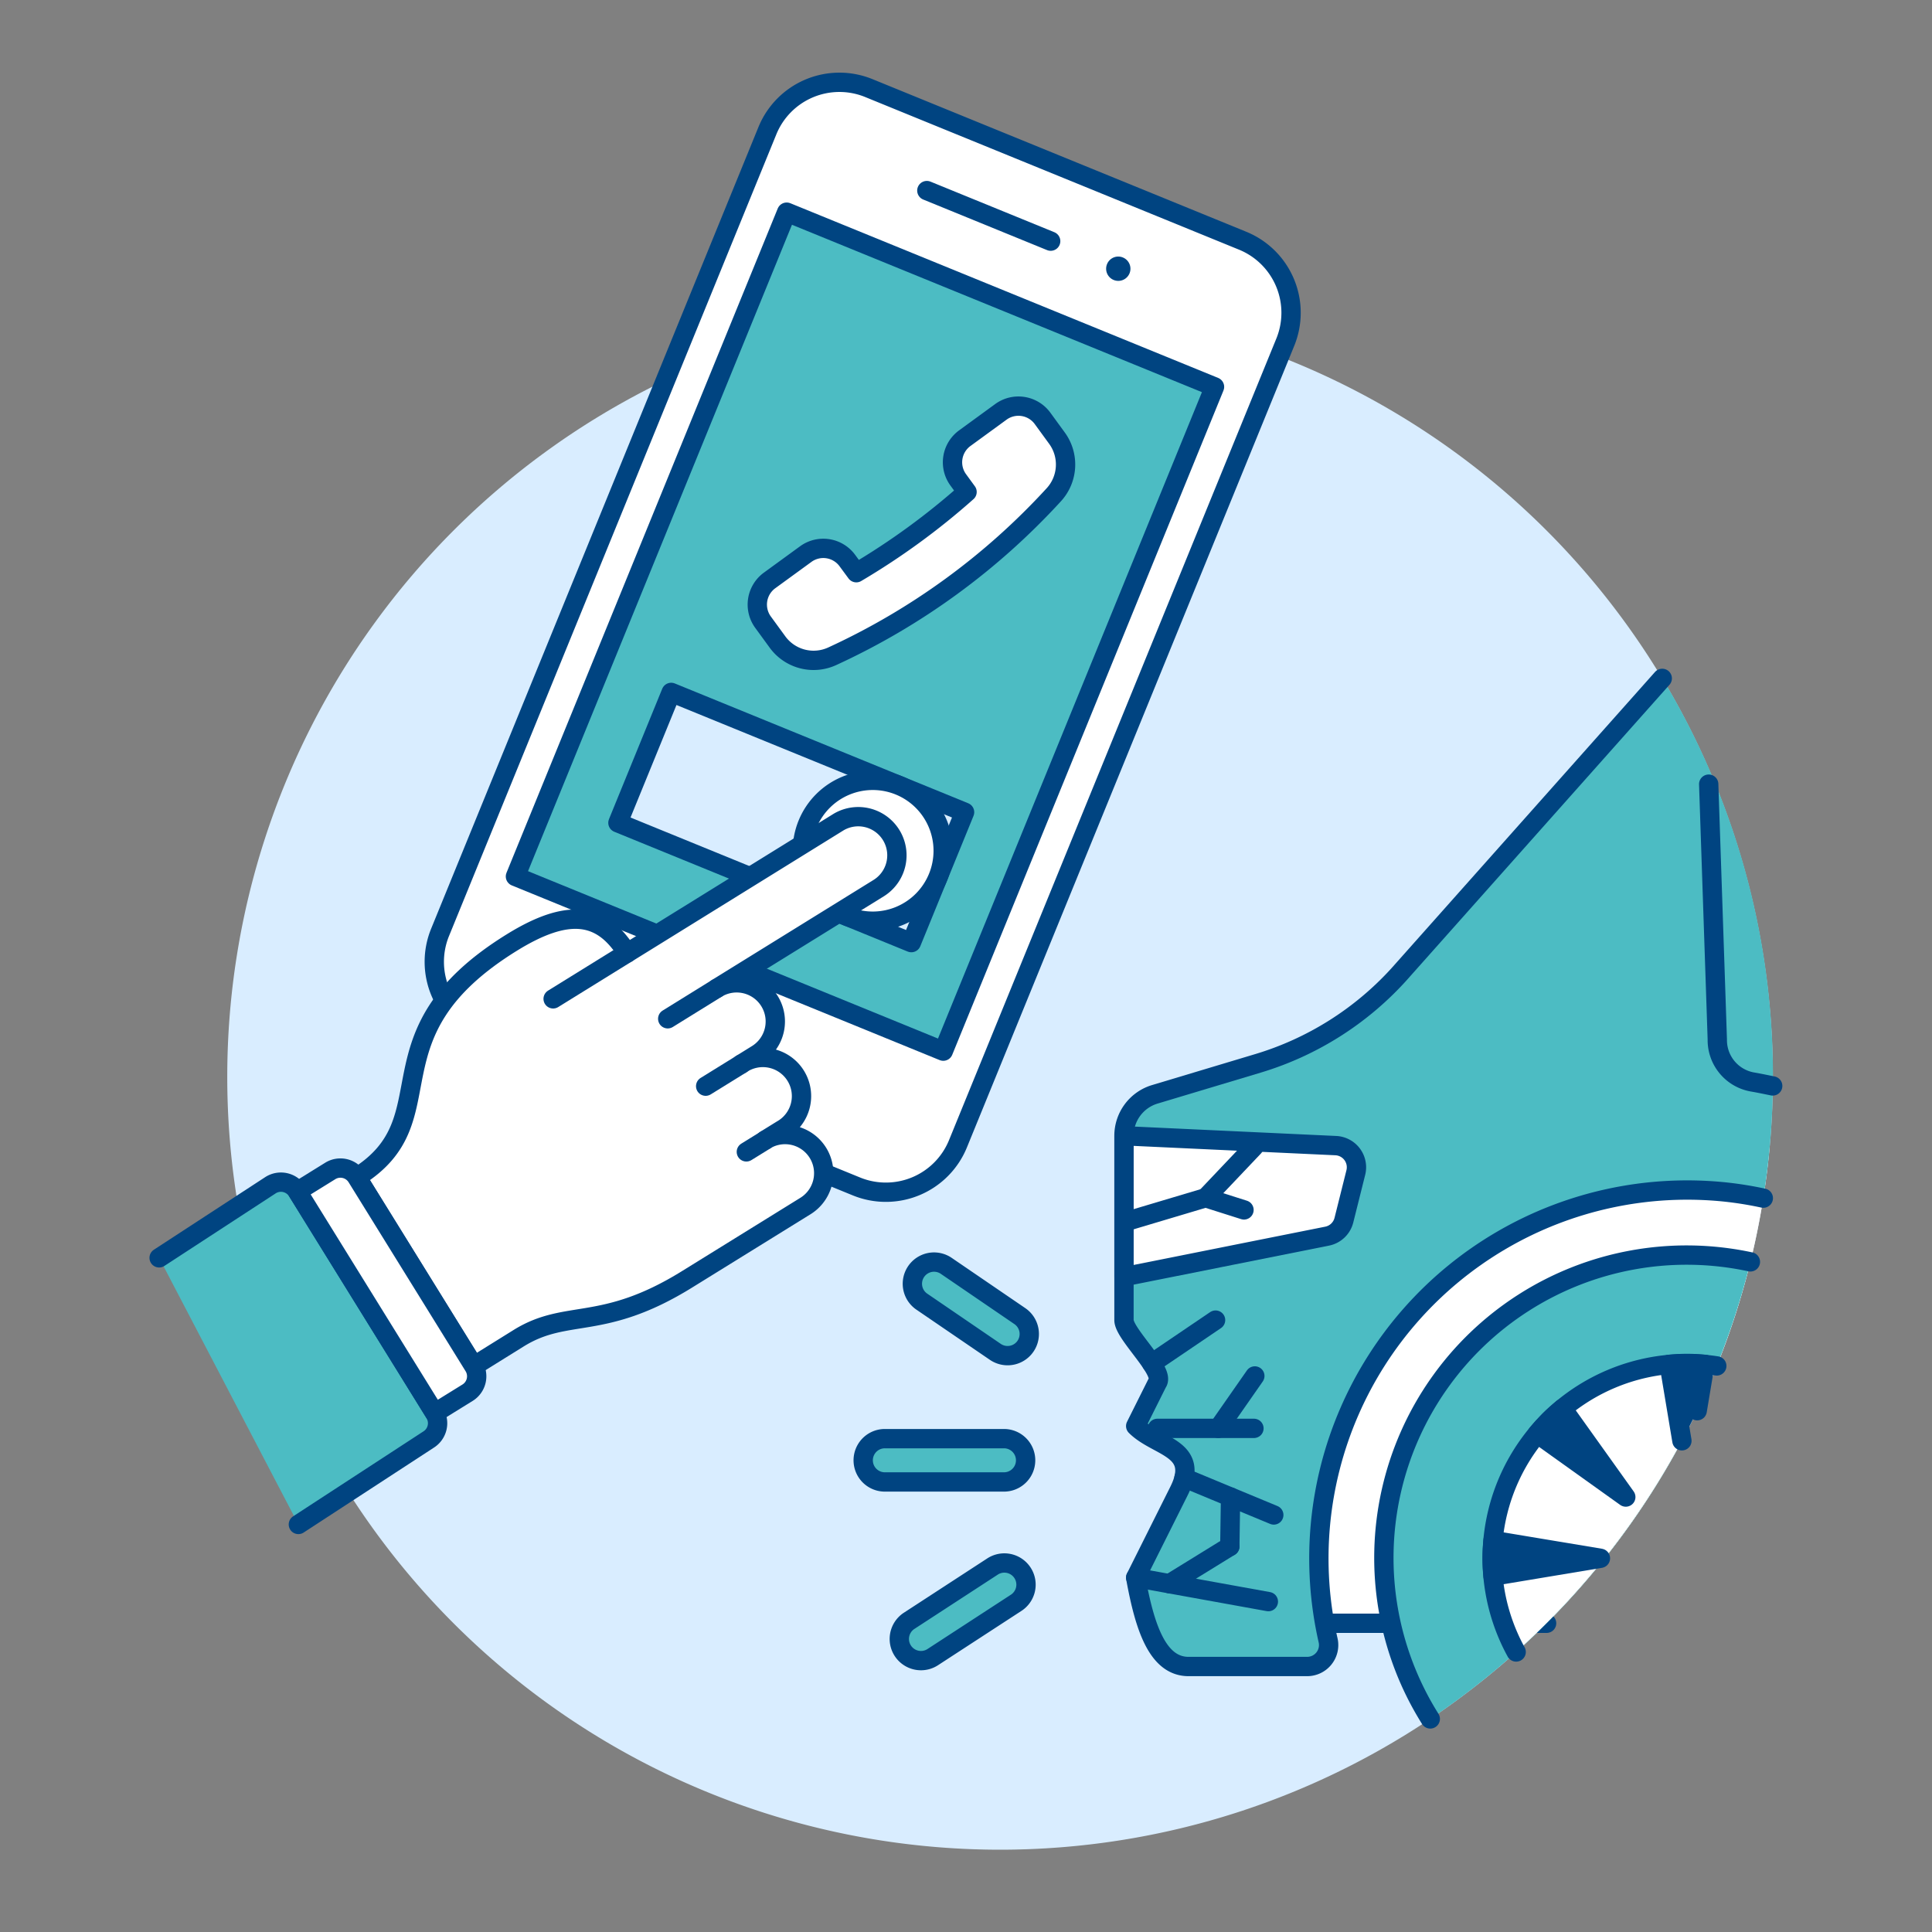<svg viewBox="0 0 400 400" xmlns="http://www.w3.org/2000/svg"><rect x="0" y="0" width="400" height="400" fill="#808080" stroke="none"/><g transform="matrix(4,0,0,4,0,0)"><path d="M11.763 55.740 A40.000 40.000 0 1 0 91.763 55.740 A40.000 40.000 0 1 0 11.763 55.740 Z" fill="#d9edff"></path><path d="M52.152,70.168a1.121,1.121,0,0,0,.634-2.047l-3.829-2.615a1.122,1.122,0,0,0-1.266,1.852l3.829,2.615A1.127,1.127,0,0,0,52.152,70.168Z" fill="#4cbcc3" stroke="#004481" stroke-linecap="round" stroke-linejoin="round"></path><path d="M45.8,76.706h6.165a1.121,1.121,0,1,0,0-2.242H45.8a1.121,1.121,0,1,0,0,2.242Z" fill="#4cbcc3" stroke="#004481" stroke-linecap="round" stroke-linejoin="round"></path><path d="M47.671,85.953a1.111,1.111,0,0,0,.61-.182l4.3-2.8a1.121,1.121,0,1,0-1.224-1.878l-4.3,2.8a1.121,1.121,0,0,0,.613,2.06Z" fill="#4cbcc3" stroke="#004481" stroke-linecap="round" stroke-linejoin="round"></path><path d="M91.592,59.361H64.9V84.02H80.052A39.875,39.875,0,0,0,91.592,59.361Z" fill="#ffffff"></path><path d="M64.904 84.02L80.052 84.02" fill="none" stroke="#004481" stroke-linecap="round" stroke-linejoin="round"></path><path d="M72.394,50.45a16.1,16.1,0,0,1-7.288,4.591l-5.329,1.6a2.24,2.24,0,0,0-1.6,2.147v9.54c0,.728,2.163,2.66,1.727,3.242l-1.121,2.242c1.121,1.12,3.363,1.12,2.242,3.362l-2.242,4.484c.462,2.543,1.121,4.6,2.737,4.6h6.133a1.11,1.11,0,0,0,1.09-1.352A19.066,19.066,0,0,1,89.317,61.7a18.529,18.529,0,0,1,1.951.316,40.247,40.247,0,0,0,.5-6.28,39.806,39.806,0,0,0-5.726-20.627Z" fill="#4cbcc3"></path><path d="M86.037,35.113,72.394,50.45a16.1,16.1,0,0,1-7.288,4.591l-5.329,1.6a2.24,2.24,0,0,0-1.6,2.147v9.54c0,.728,2.163,2.66,1.727,3.242l-1.121,2.242c1.121,1.12,3.363,1.12,2.242,3.362l-2.242,4.484c.462,2.543,1.121,4.6,2.737,4.6h6.133a1.11,1.11,0,0,0,1.09-1.352A19.066,19.066,0,0,1,89.317,61.7a18.529,18.529,0,0,1,1.951.316" fill="none" stroke="#004481" stroke-linecap="round" stroke-linejoin="round"></path><path d="M59.906 73.932L64.904 73.932" fill="none" stroke="#004481" stroke-linecap="round" stroke-linejoin="round"></path><path d="M58.179,58.787l10.962.51a1.122,1.122,0,0,1,1.036,1.392l-.617,2.467a1.121,1.121,0,0,1-.868.827l-10.513,2.1Z" fill="#ffffff" stroke="#004481" stroke-linecap="round" stroke-linejoin="round"></path><path d="M58.179 63.256L62.405 61.995 64.389 62.625" fill="none" stroke="#004481" stroke-linecap="round" stroke-linejoin="round"></path><path d="M62.405 61.995L64.904 59.361" fill="none" stroke="#004481" stroke-linecap="round" stroke-linejoin="round"></path><path d="M61.284 76.488L65.931 78.415" fill="none" stroke="#004481" stroke-linecap="round" stroke-linejoin="round"></path><path d="M63.655 80.045L63.693 77.487" fill="none" stroke="#004481" stroke-linecap="round" stroke-linejoin="round"></path><path d="M63.058 73.932L64.95 71.219" fill="none" stroke="#004481" stroke-linecap="round" stroke-linejoin="round"></path><path d="M59.611 70.569L62.918 68.328" fill="none" stroke="#004481" stroke-linecap="round" stroke-linejoin="round"></path><path d="M58.785 81.657L65.65 82.899" fill="none" stroke="#004481" stroke-linecap="round" stroke-linejoin="round"></path><path d="M63.655 80.045L60.53 81.972" fill="none" stroke="#004481" stroke-linecap="round" stroke-linejoin="round"></path><path d="M90.6,65.314A15.672,15.672,0,0,0,74.03,88.971,40.045,40.045,0,0,0,90.6,65.314Z" fill="#4cbcc3"></path><path d="M90.6,65.314A15.672,15.672,0,0,0,74.03,88.971" fill="none" stroke="#004481" stroke-linecap="round" stroke-linejoin="round"></path><path d="M87.321,70.569a10.088,10.088,0,0,0-8.845,14.937A40.059,40.059,0,0,0,88.86,70.7,10.133,10.133,0,0,0,87.321,70.569Z" fill="#ffffff"></path><path d="M88.86,70.7A10.079,10.079,0,0,0,78.476,85.506" fill="none" stroke="#004481" stroke-linecap="round" stroke-linejoin="round"></path><path d="M88.247,70.616c-.305-.028-.613-.047-.926-.047s-.62.019-.926.047l.66,3.957c.274-.512.54-1.03.792-1.555Z" fill="#004481"></path><path d="M87.847,73.018l.4-2.4c-.305-.028-.613-.047-.926-.047s-.62.019-.926.047l.66,3.957" fill="none" stroke="#004481" stroke-linecap="round" stroke-linejoin="round"></path><path d="M84.151,77.487,80.876,72.9c-.236.2-.467.4-.688.622s-.426.452-.622.688Z" fill="#004481" stroke="#004481" stroke-linecap="round" stroke-linejoin="round"></path><path d="M82.838,80.657l-5.558-.926c-.028.305-.046.613-.046.926s.018.621.046.926Z" fill="#004481" stroke="#004481" stroke-linecap="round" stroke-linejoin="round"></path><path d="M88.442,40.588,88.887,53.8a2.2,2.2,0,0,0,1.8,2.2c.356.06.711.136,1.067.208" fill="none" stroke="#004481" stroke-linecap="round" stroke-linejoin="round"></path><path d="M66.526,17.713a4.029,4.029,0,0,0-2.207-5.254L44.972,4.56a4.027,4.027,0,0,0-5.253,2.208L22.778,48.259a4.027,4.027,0,0,0,2.207,5.252l19.346,7.9A4.03,4.03,0,0,0,49.585,59.2Z" fill="#ffffff" stroke="#004481" stroke-linecap="round" stroke-linejoin="round"></path><path d="M26.201 20.734H63.34V44.654H26.201z" fill="#4cbcc3" stroke="#004481" stroke-linecap="round" stroke-linejoin="round" transform="translate(-2.421 61.784) rotate(-67.789)"></path><path d="M54.383 12.482L47.973 9.864" fill="none" stroke="#004481" stroke-linecap="round" stroke-linejoin="round"></path><path d="M57.3,13.672a.629.629,0,1,0,.82-.345A.626.626,0,0,0,57.3,13.672Z" fill="#004481"></path><path d="M34.002 53.674 A2.203 2.203 0 1 0 38.408 53.674 A2.203 2.203 0 1 0 34.002 53.674 Z" fill="#ffffff" stroke="#004481" stroke-linecap="round" stroke-linejoin="round"></path><path d="M43.862,29.019a1.543,1.543,0,0,0-2.157-.339l-1.873,1.364a1.547,1.547,0,0,0-.338,2.159l.749,1.027a2.311,2.311,0,0,0,2.834.738,35.815,35.815,0,0,0,11.47-8.362,2.316,2.316,0,0,0,.164-2.924l-.748-1.026a1.544,1.544,0,0,0-2.158-.338l-1.871,1.364A1.544,1.544,0,0,0,49.6,24.84l.454.623a36.712,36.712,0,0,1-5.732,4.18Z" fill="#ffffff" stroke="#004481" stroke-linecap="round" stroke-linejoin="round"></path><path d="M37.310 34.112 L44.601 34.112 L44.601 50.516 L37.310 50.516 Z" fill="#d9edff" stroke="#004481" stroke-linecap="round" stroke-linejoin="round" transform="translate(-13.701 64.235) rotate(-67.789)"></path><path d="M41.529 44.036 A3.645 3.645 0 1 0 48.819 44.036 A3.645 3.645 0 1 0 41.529 44.036 Z" fill="#ffffff" stroke="#004481" stroke-linecap="round" stroke-linejoin="round"></path><path d="M32.456,49.331,43.4,42.553a2,2,0,0,1,2.106,3.4l-8.4,5.2a2,2,0,0,1,2.106,3.4l-.85.527a2,2,0,1,1,2.1,3.4l-.85.526a2,2,0,0,1,2.106,3.4l-6.164,3.817c-4.38,2.712-6.2,1.487-8.7,3.037L24.522,70.71l-6.054-9.778c4.9-3.033.277-7.35,8.016-12.142C29.406,46.981,31.151,47.224,32.456,49.331Z" fill="#ffffff" stroke="#004481" stroke-linecap="round" stroke-linejoin="round"></path><path d="M36.525 56.22L38.368 55.08" fill="none" stroke="#004481" stroke-linecap="round" stroke-linejoin="round"></path><path d="M34.561 52.732L37.112 51.152" fill="none" stroke="#004481" stroke-linecap="round" stroke-linejoin="round"></path><path d="M38.631 59.621L39.623 59.007" fill="none" stroke="#004481" stroke-linecap="round" stroke-linejoin="round"></path><path d="M8.237,65.105l5.777-3.767a1,1,0,0,1,1.377.324L22.5,73.139a1,1,0,0,1-.324,1.377l-6.732,4.389Z" fill="#4cbcc3"></path><path d="M8.237,65.105l5.777-3.767a1,1,0,0,1,1.377.324L22.5,73.139a1,1,0,0,1-.324,1.377l-6.732,4.389" fill="none" stroke="#004481" stroke-linecap="round" stroke-linejoin="round"></path><path d="M22.5,73.139l1.7-1.052a1,1,0,0,0,.324-1.377l-6.054-9.778a1,1,0,0,0-1.377-.323l-1.7,1.053Z" fill="#ffffff" stroke="#004481" stroke-linecap="round" stroke-linejoin="round"></path><path d="M28.63 51.7L32.456 49.331" fill="none" stroke="#004481" stroke-linecap="round" stroke-linejoin="round"></path></g></svg>